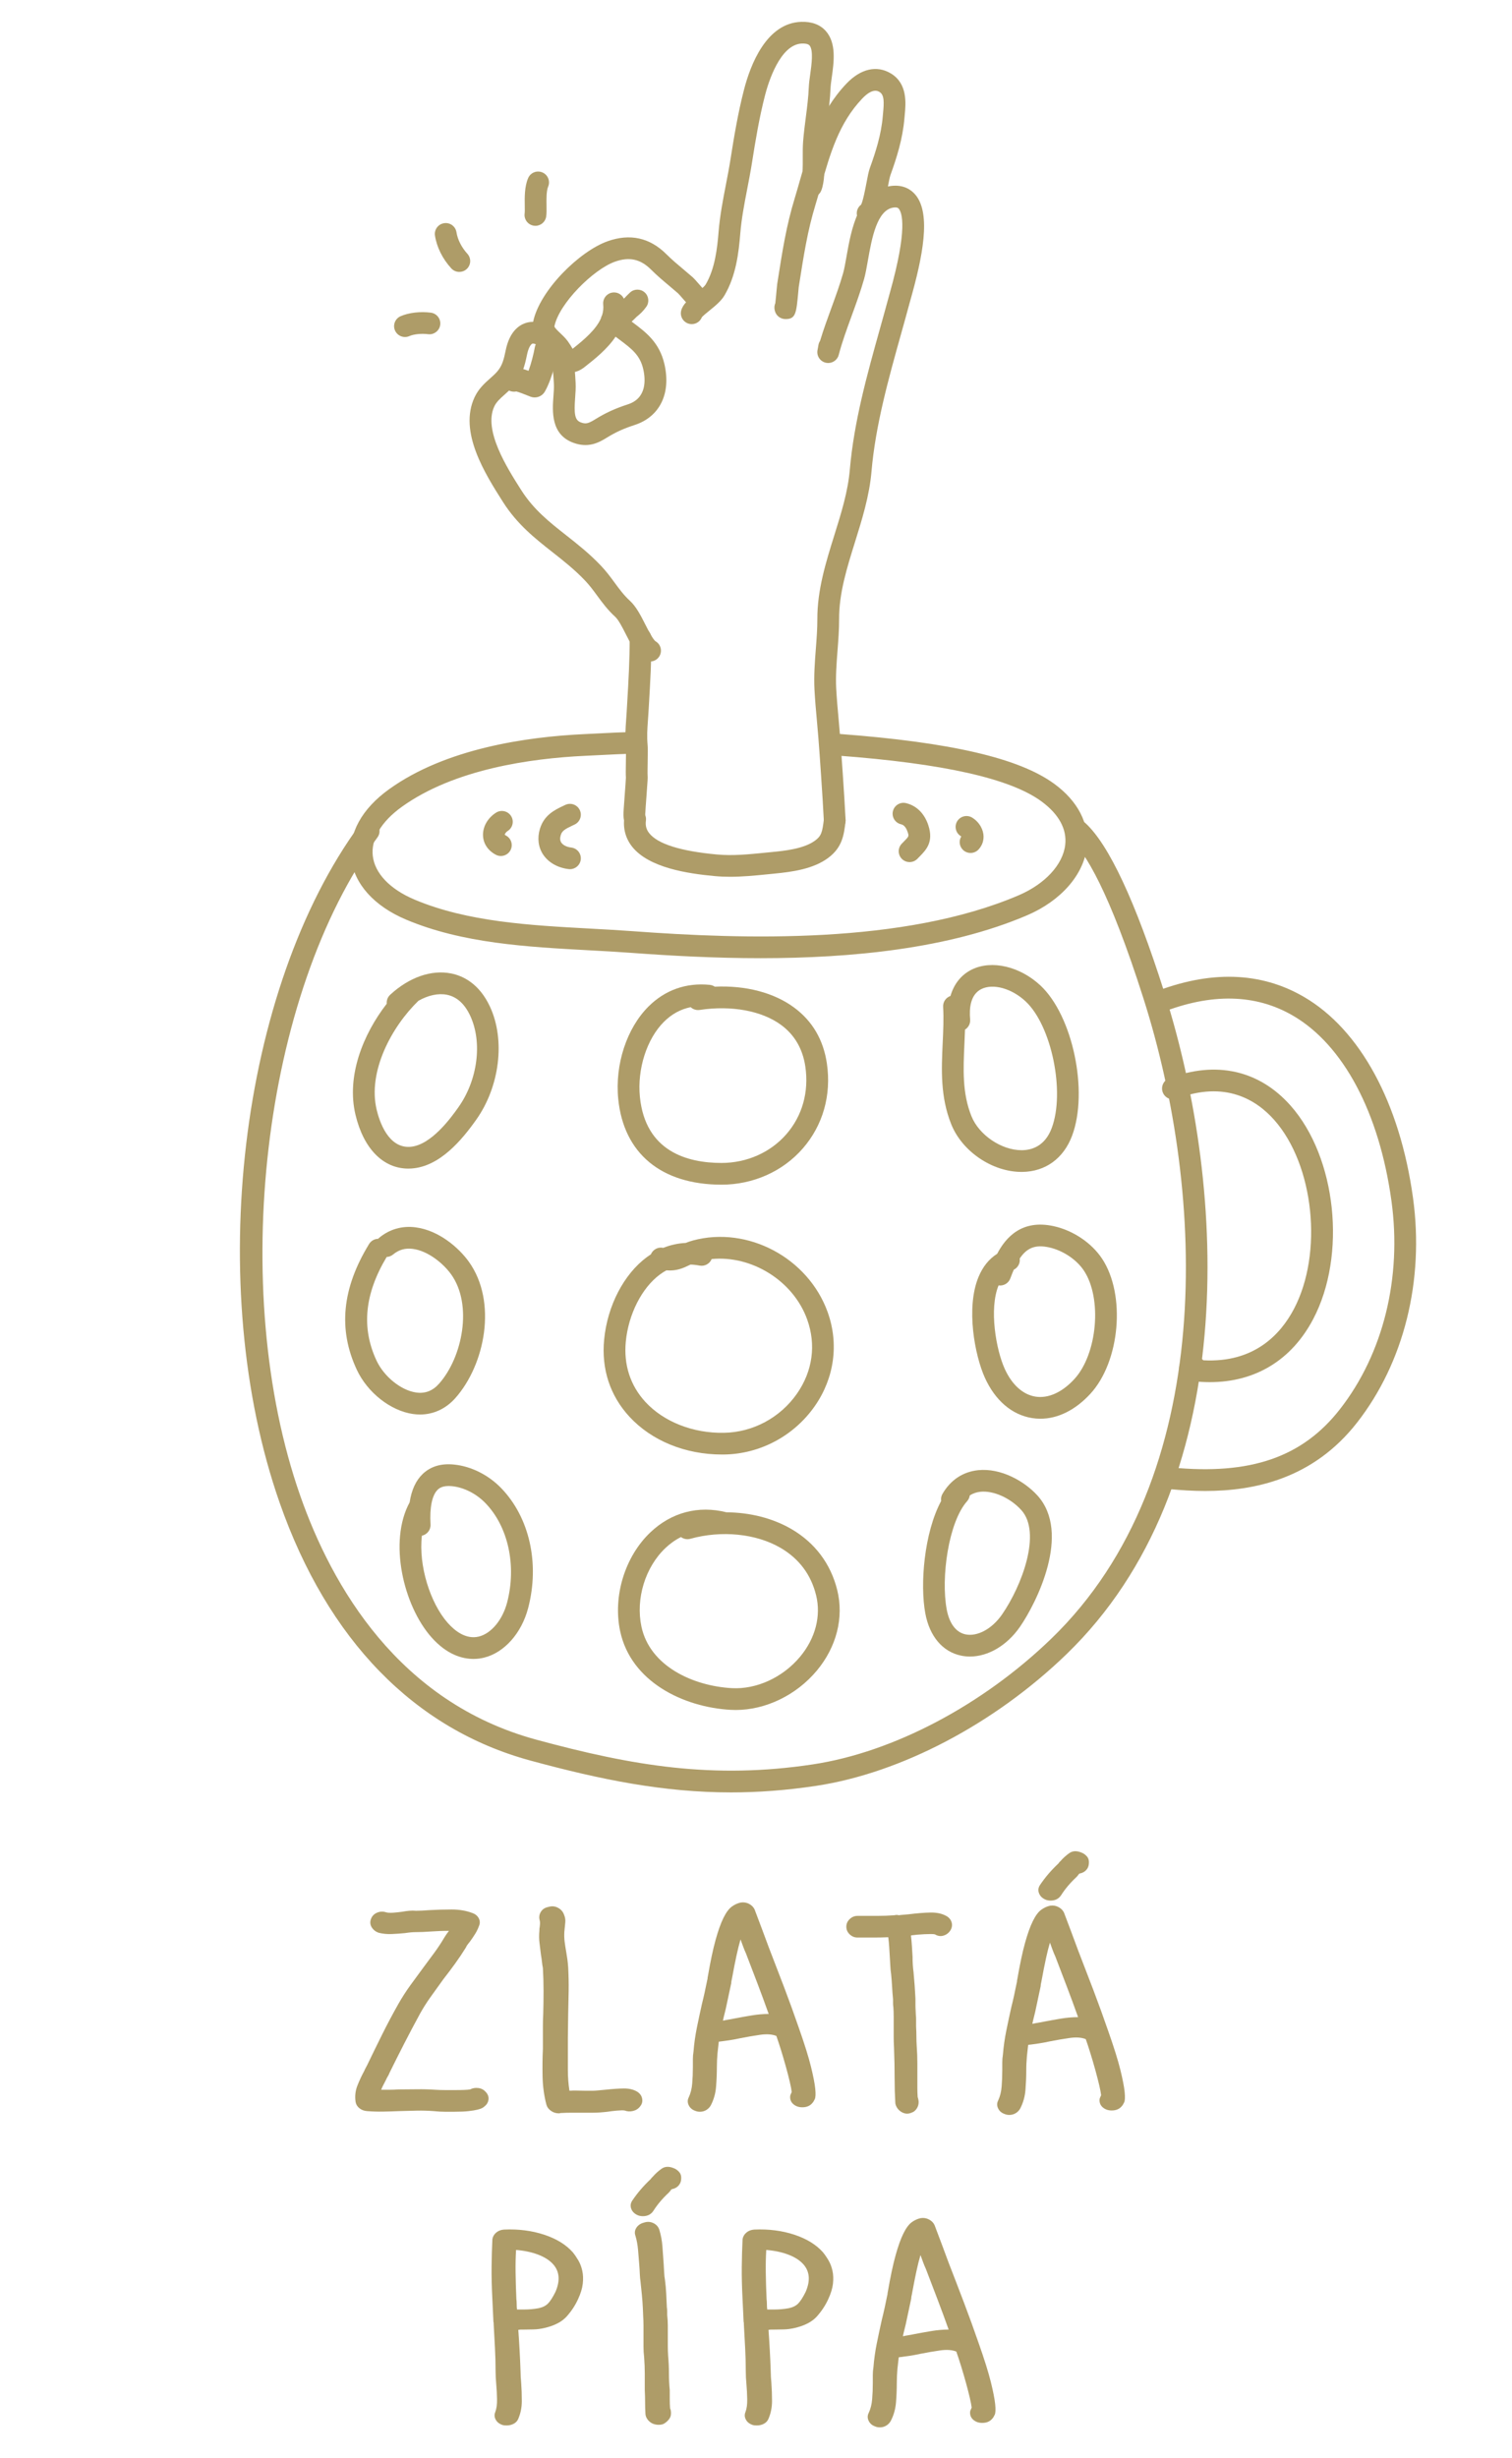 <svg xmlns="http://www.w3.org/2000/svg" xmlns:xlink="http://www.w3.org/1999/xlink" xmlns:serif="http://www.serif.com/" width="100%" height="100%" viewBox="0 0 416 676" version="1.1" xml:space="preserve" style="fill-rule:evenodd;clip-rule:evenodd;stroke-linejoin:round;stroke-miterlimit:1.414;"><g id="Group-58"><g id="Group-3"><path id="Fill-1" d="M201.131,493.009c-18.484,0 -35.635,-3.441 -55.185,-8.752c-31.935,-8.679 -55.795,-33.196 -68.999,-70.903c-20.815,-59.44 -11.12,-141.384 22.071,-186.554c0.977,-1.329 2.848,-1.617 4.184,-0.641c1.332,0.974 1.621,2.843 0.643,4.174c-31.611,43.018 -41.142,124.238 -21.245,181.052c8.732,24.94 27.085,56.827 64.92,67.109c26.715,7.26 48.767,10.927 76.086,6.811c22.163,-3.341 46.709,-16.277 65.663,-34.606c45.918,-44.408 42.36,-122.554 25.362,-175.98c-9.484,-29.832 -16.154,-40.365 -20.078,-43.949c-1.219,-1.113 -1.303,-3.004 -0.186,-4.221c1.115,-1.216 3.009,-1.298 4.228,-0.186c6.492,5.927 13.808,21.589 21.743,46.549c17.516,55.051 20.979,135.766 -26.902,182.078c-19.816,19.161 -45.587,32.703 -68.936,36.222c-8.174,1.233 -15.882,1.797 -23.369,1.797" fill="#ae9c68"/></g><path id="Fill-4" d="M209.296,263.551c-12.798,0 -25.006,-0.681 -35.591,-1.463c-3.811,-0.28 -7.711,-0.493 -11.655,-0.708c-17.1,-0.932 -34.782,-1.898 -50.293,-8.424c-8.83,-3.717 -14.35,-9.867 -15.143,-16.88c-0.779,-6.857 2.93,-13.606 10.441,-19.001c15.528,-11.174 37.744,-14.406 53.649,-15.15c1.536,-0.07 2.967,-0.144 4.363,-0.214c3.011,-0.153 5.85,-0.298 9.148,-0.392c1.671,-0.048 3.034,1.252 3.082,2.901c0.048,1.648 -1.257,3.022 -2.911,3.07c-3.25,0.092 -6.047,0.234 -9.014,0.386c-1.405,0.071 -2.847,0.145 -4.391,0.215c-15.089,0.706 -36.089,3.713 -50.428,14.029c-5.676,4.081 -8.514,8.869 -7.99,13.486c0.542,4.804 4.743,9.195 11.52,12.046c14.552,6.124 31.706,7.059 48.293,7.963c3.983,0.219 7.922,0.434 11.771,0.717c30.396,2.246 74.457,3.666 106.1,-9.869c7.289,-3.12 12.206,-8.446 12.829,-13.9c0.496,-4.323 -1.779,-8.46 -6.57,-11.961c-8.606,-6.286 -26.946,-10.399 -56.078,-12.576c-1.647,-0.123 -2.884,-1.557 -2.761,-3.202c0.125,-1.645 1.564,-2.88 3.209,-2.754c30.699,2.295 49.501,6.652 59.166,13.712c6.534,4.773 9.726,10.973 8.983,17.458c-0.867,7.581 -7.16,14.75 -16.421,18.711c-21.641,9.258 -48.579,11.8 -73.308,11.8" fill="#ae9c68"/><g id="Group-8"><path id="Fill-6" d="M331.602,410.1c-3.428,0 -6.691,-0.215 -9.692,-0.502l-0.778,0c-1.654,0 -2.993,-1.336 -2.993,-2.986c0,-1.651 1.339,-2.987 2.993,-2.987l0.922,0c0.098,0 0.193,0.005 0.289,0.014c21.738,2.116 36.019,-2.837 46.311,-16.025c11.926,-15.27 17.092,-36.162 14.177,-57.319c-3.355,-24.298 -13.229,-42.865 -27.098,-50.939c-10.272,-5.982 -22.478,-6.25 -36.277,-0.794c-1.54,0.608 -3.276,-0.145 -3.885,-1.677c-0.61,-1.533 0.142,-3.268 1.68,-3.876c15.597,-6.166 29.56,-5.765 41.499,1.188c15.467,9.006 26.407,29.155 30.013,55.284c3.132,22.744 -2.474,45.269 -15.386,61.804c-12.065,15.453 -28.186,18.813 -41.775,18.815" fill="#ae9c68"/></g><path id="Fill-9" d="M332.845,380.168c-1.661,0 -3.364,-0.106 -5.111,-0.319c-0.6,-0.075 -1.163,-0.328 -1.618,-0.727c-0.665,-0.589 -2.438,-2.15 -1.353,-4.302c0.238,-0.473 1.163,-1.939 3.368,-1.609c0.843,-0.195 1.763,-0.028 2.504,0.539c0.159,0.123 0.301,0.256 0.428,0.401c13.987,0.759 21.253,-7.12 24.924,-14.084c8.096,-15.348 5.562,-39.663 -5.416,-52.034c-4.844,-5.461 -13.422,-10.91 -26.795,-5.847c-1.548,0.588 -3.274,-0.191 -3.861,-1.732c-0.586,-1.541 0.192,-3.266 1.736,-3.851c12.922,-4.895 24.784,-2.243 33.404,7.471c12.657,14.263 15.512,41.178 6.231,58.774c-5.954,11.291 -15.939,17.32 -28.441,17.32" fill="#ae9c68"/><path id="Fill-11" d="M183.344,349.417c-0.617,0.334 -1.223,0.721 -1.814,1.162c-4.952,3.677 -8.623,10.915 -9.352,18.438c-0.619,6.372 1.252,12.116 5.414,16.616c5.015,5.427 13.068,8.627 21.583,8.463c7.983,-0.121 15.506,-4.16 20.125,-10.806c4.288,-6.178 5.277,-13.401 2.786,-20.345c-3.837,-10.706 -15.326,-17.723 -26.284,-16.634c-0.532,1.29 -1.917,2.07 -3.347,1.791c-0.835,-0.162 -1.661,-0.256 -2.469,-0.278c-0.118,0.057 -0.234,0.113 -0.354,0.169c-1.643,0.785 -3.47,1.662 -6.288,1.424m15.305,50.657c-10.089,0 -19.34,-3.769 -25.465,-10.393c-5.344,-5.785 -7.752,-13.13 -6.964,-21.24c0.897,-9.263 5.392,-17.943 11.733,-22.653c0.373,-0.276 0.751,-0.537 1.132,-0.786c0.548,-1.318 1.978,-2.088 3.401,-1.774c1.977,-0.798 4.052,-1.252 6.183,-1.356c0.594,-0.243 1.256,-0.48 2.002,-0.679c15.071,-4.06 31.694,4.797 37.053,19.738c3.115,8.681 1.837,18.071 -3.505,25.76c-5.715,8.228 -15.042,13.228 -24.953,13.378c-0.205,0.004 -0.412,0.005 -0.617,0.005" fill="#ae9c68"/><path id="Fill-13" d="M190.03,277.026c-2.756,0.548 -5.223,1.895 -7.366,4.031c-4.714,4.699 -7.372,12.996 -6.608,20.648c1.505,15.011 13.038,18.167 22.446,18.17l0.007,0c6.979,0 13.494,-2.893 17.871,-7.939c4.359,-5.021 6.206,-11.599 5.2,-18.523c-0.708,-4.874 -2.937,-8.731 -6.628,-11.463c-5.298,-3.927 -13.693,-5.483 -22.446,-4.164c-0.934,0.14 -1.832,-0.166 -2.476,-0.76m8.479,48.822l-0.007,0c-16.551,-0.007 -26.907,-8.589 -28.404,-23.551c-0.947,-9.483 2.322,-19.478 8.334,-25.465c4.552,-4.536 10.371,-6.593 16.842,-5.941c0.511,0.052 0.98,0.229 1.377,0.497c8.53,-0.386 16.303,1.642 21.869,5.765c5.019,3.715 8.04,8.898 8.987,15.403c1.257,8.668 -1.089,16.94 -6.601,23.292c-5.516,6.355 -13.681,10 -22.397,10" fill="#ae9c68"/><path id="Fill-15" d="M187.363,422.773c-1.731,0.854 -3.162,1.955 -4.298,3.034c-5.558,5.28 -8.209,13.96 -6.587,21.595c2.305,10.854 14.146,16.325 24.857,16.932c6.806,0.378 14.032,-2.926 18.806,-8.657c4.196,-5.036 5.8,-11.187 4.399,-16.878c-1.399,-5.688 -4.694,-10.081 -9.788,-13.054c-6.724,-3.923 -16.227,-4.877 -24.806,-2.498c-0.92,0.258 -1.866,0.053 -2.583,-0.474m15.038,47.565c-0.469,0 -0.939,-0.014 -1.406,-0.039c-12.985,-0.737 -27.418,-7.721 -30.378,-21.662c-2.032,-9.586 1.311,-20.497 8.319,-27.155c5.793,-5.505 13.222,-7.457 20.935,-5.52c6.486,0.047 12.75,1.621 17.904,4.628c6.455,3.766 10.805,9.57 12.579,16.786c1.858,7.548 -0.188,15.611 -5.609,22.12c-5.643,6.77 -14.094,10.842 -22.344,10.842" fill="#ae9c68"/><path id="Fill-17" d="M265.505,283.199c-0.041,1.327 -0.103,2.645 -0.163,3.947c-0.32,6.953 -0.621,13.518 1.938,19.878c2.085,5.178 8.245,9.344 13.785,9.344c0.045,0 0.089,0 0.134,0c2.699,-0.035 6.303,-1.117 8.162,-6.083c3.721,-9.928 -0.035,-28.163 -7.175,-34.844c-3.799,-3.559 -8.909,-4.994 -12.147,-3.414c-3.079,1.5 -3.4,5.373 -3.123,8.354c0.108,1.169 -0.474,2.241 -1.411,2.818m15.557,39.142c-8.036,0 -16.32,-5.595 -19.337,-13.09c-3.044,-7.565 -2.696,-15.096 -2.363,-22.38c0.159,-3.435 0.308,-6.681 0.122,-9.929c-0.077,-1.368 0.781,-2.575 2.022,-2.996c0.964,-3.327 2.981,-5.859 5.904,-7.286c5.479,-2.671 13.24,-0.851 18.873,4.425c8.858,8.289 13.244,29.126 8.687,41.289c-2.34,6.255 -7.333,9.886 -13.698,9.965c-0.07,0.002 -0.14,0.002 -0.21,0.002" fill="#ae9c68"/><path id="Fill-19" d="M274.737,353.558c-2.656,6.47 -0.691,17.656 1.683,22.921c1.98,4.381 4.985,7.104 8.462,7.668c3.505,0.553 7.304,-1.137 10.686,-4.799c6.367,-6.891 7.721,-22.247 2.638,-29.877c-2.027,-3.043 -5.787,-5.545 -9.584,-6.376c-3.618,-0.788 -6.016,-0.002 -8.064,3.067c0.173,1.251 -0.472,2.503 -1.632,3.077c-0.318,0.727 -0.632,1.519 -0.947,2.384c-0.496,1.355 -1.875,2.133 -3.242,1.935m11.512,36.671c-0.775,0 -1.551,-0.063 -2.324,-0.188c-5.527,-0.894 -10.13,-4.84 -12.963,-11.111c-2.769,-6.142 -5.244,-19.177 -1.757,-27.65c1.169,-2.845 2.896,-4.995 5.149,-6.42c2.402,-4.579 6.825,-9.515 15.554,-7.598c5.311,1.162 10.402,4.575 13.284,8.905c6.594,9.893 4.998,28.332 -3.221,37.229c-4.121,4.462 -8.919,6.831 -13.722,6.833" fill="#ae9c68"/><path id="Fill-21" d="M266.811,411.331c-0.075,0.569 -0.32,1.122 -0.73,1.584c-5.108,5.738 -7.246,20.977 -5.611,29.77c0.72,3.863 2.551,6.297 5.156,6.852c3.286,0.689 7.334,-1.506 10.08,-5.482c5.47,-7.91 10.932,-22.503 5.279,-28.711c-3.037,-3.337 -7.657,-5.398 -11.251,-5.025c-1.101,0.118 -2.073,0.453 -2.923,1.012m0.058,44.306c-0.838,0 -1.673,-0.085 -2.492,-0.259c-5.051,-1.075 -8.621,-5.304 -9.793,-11.603c-1.483,-7.973 -0.35,-22.146 4.357,-30.928c-0.101,-0.652 0.012,-1.343 0.371,-1.959c2.219,-3.813 5.606,-6.064 9.791,-6.507c6.285,-0.651 12.727,3.007 16.313,6.945c9.417,10.347 -0.258,29.58 -4.78,36.12c-3.57,5.164 -8.763,8.191 -13.767,8.191" fill="#ae9c68"/><path id="Fill-23" d="M115.125,275.269c-7.344,7.111 -14.016,19.44 -11.488,29.991c0.763,3.193 3.173,10.578 9.199,10.18c5.85,-0.392 11.455,-8.299 13.298,-10.898c5.299,-7.48 6.638,-17.806 3.256,-25.112c-1.536,-3.318 -3.705,-5.275 -6.448,-5.818c-2.371,-0.469 -5.127,0.138 -7.817,1.657m-2.782,46.161c-6.905,0 -12.298,-5.454 -14.531,-14.782c-2.536,-10.586 2.012,-22.08 8.594,-30.572c-0.08,-0.892 0.24,-1.809 0.949,-2.464c5.204,-4.802 11.31,-6.939 16.752,-5.859c3.251,0.644 7.75,2.756 10.72,9.175c4.235,9.149 2.67,21.922 -3.805,31.063c-3.905,5.507 -9.994,12.886 -17.786,13.408c-0.299,0.021 -0.598,0.031 -0.893,0.031" fill="#ae9c68"/><path id="Fill-25" d="M106.384,345.735c-6.088,10.173 -6.998,19.505 -2.783,28.512c2.06,4.399 6.726,8.167 10.855,8.763c2.504,0.367 4.579,-0.433 6.35,-2.427c6.482,-7.316 9.284,-21.721 3.33,-30.047c-2.148,-3.007 -6.37,-6.487 -10.563,-7.026c-2.078,-0.273 -3.85,0.235 -5.413,1.536c-0.522,0.433 -1.146,0.66 -1.776,0.689m9.17,43.33c-0.643,0 -1.295,-0.05 -1.955,-0.143c-6.148,-0.888 -12.49,-5.883 -15.422,-12.149c-5.191,-11.097 -4.088,-22.416 3.373,-34.608c0.551,-0.898 1.5,-1.405 2.482,-1.43c0.091,-0.096 0.188,-0.19 0.293,-0.277c2.834,-2.356 6.301,-3.351 10.013,-2.872c6.418,0.825 11.916,5.623 14.673,9.48c7.875,11.016 4.434,28.271 -3.722,37.473c-2.621,2.958 -6.025,4.526 -9.735,4.526" fill="#ae9c68"/><path id="Fill-27" d="M116.078,422.396c-0.967,8.248 2.309,18.564 7.1,23.979c1.938,2.189 4.991,4.618 8.524,3.78c3.436,-0.823 6.582,-4.601 7.829,-9.405c2.63,-10.127 0.292,-20.839 -5.953,-27.291c-2.547,-2.63 -5.912,-4.337 -9.23,-4.682c-2.617,-0.262 -3.59,0.651 -3.909,0.956c-1.553,1.48 -2.259,4.877 -1.987,9.569c0.085,1.495 -0.948,2.797 -2.374,3.094m14.192,33.896c-3.094,0 -7.328,-1.159 -11.58,-5.965c-7.713,-8.715 -11.854,-26.335 -5.989,-37.097c0.518,-3.408 1.724,-6.026 3.604,-7.818c2.184,-2.08 5.099,-2.954 8.664,-2.575c4.695,0.488 9.403,2.846 12.916,6.469c7.778,8.04 10.629,20.662 7.441,32.941c-1.813,6.992 -6.615,12.374 -12.23,13.715c-0.763,0.183 -1.723,0.33 -2.826,0.33" fill="#ae9c68"/><path id="Fill-29" d="M156.813,239.071c-0.117,0 -0.235,-0.007 -0.353,-0.02c-3.031,-0.355 -5.598,-1.828 -7.049,-4.036c-1.324,-2.024 -1.628,-4.531 -0.855,-7.06c1.167,-3.815 4.104,-5.204 6.462,-6.32l0.495,-0.235c1.493,-0.715 3.277,-0.087 3.994,1.397c0.717,1.487 0.089,3.272 -1.401,3.987l-0.522,0.247c-2.153,1.019 -2.94,1.482 -3.301,2.666c-0.258,0.841 -0.212,1.512 0.14,2.048c0.467,0.713 1.492,1.227 2.735,1.374c1.642,0.192 2.818,1.675 2.624,3.314c-0.179,1.52 -1.472,2.638 -2.969,2.638" fill="#ae9c68"/><path id="Fill-31" d="M137.801,235.445c-0.476,0 -0.96,-0.114 -1.408,-0.353c-2.143,-1.142 -3.419,-3.056 -3.503,-5.254c-0.094,-2.431 1.278,-4.849 3.582,-6.311c1.392,-0.888 3.243,-0.478 4.132,0.914c0.888,1.391 0.478,3.238 -0.916,4.123c-0.596,0.378 -0.825,0.902 -0.816,1.047c0.008,-0.019 0.102,0.085 0.342,0.213c1.459,0.776 2.008,2.587 1.23,4.041c-0.539,1.007 -1.574,1.58 -2.643,1.58" fill="#ae9c68"/><path id="Fill-33" d="M250.259,237.121c-0.746,0 -1.49,-0.275 -2.072,-0.829c-1.192,-1.14 -1.235,-3.031 -0.09,-4.222l0.602,-0.618c1.407,-1.432 1.407,-1.432 1.023,-2.609c-0.609,-1.837 -1.528,-2.053 -1.829,-2.125c-1.61,-0.377 -2.605,-1.987 -2.227,-3.591c0.38,-1.606 1.993,-2.609 3.601,-2.222c2.889,0.68 5.071,2.837 6.142,6.074c1.519,4.632 -0.583,6.77 -2.437,8.656l-0.551,0.565c-0.589,0.612 -1.374,0.921 -2.162,0.921" fill="#ae9c68"/><path id="Fill-35" d="M267.033,234.611c-0.725,0 -1.45,-0.259 -2.025,-0.786c-1.069,-0.98 -1.262,-2.555 -0.537,-3.746c-0.034,-0.034 -0.07,-0.063 -0.104,-0.084c-1.417,-0.852 -1.87,-2.688 -1.015,-4.099c0.856,-1.411 2.696,-1.864 4.109,-1.016c1.651,0.994 2.834,2.729 3.094,4.528c0.224,1.565 -0.243,3.07 -1.317,4.237c-0.592,0.642 -1.396,0.966 -2.205,0.966" fill="#ae9c68"/><path id="Fill-37" d="M229.656,228.638c-1.59,0 -2.913,-1.245 -2.989,-2.845c-0.296,-6.242 -1.271,-20.004 -1.515,-22.979c-0.12,-1.488 -0.253,-2.974 -0.387,-4.46c-0.26,-2.85 -0.525,-5.798 -0.679,-8.718c-0.193,-3.732 0.094,-7.488 0.373,-11.121c0.219,-2.855 0.426,-5.555 0.419,-8.245c-0.022,-8.021 2.357,-15.639 4.658,-23.008c1.931,-6.179 3.753,-12.018 4.276,-18.067c1.136,-13.218 4.783,-26.253 8.308,-38.859c0.796,-2.845 1.591,-5.688 2.356,-8.526l0.33,-1.189c4.976,-17.722 3.378,-22.142 2.461,-23.22c-0.128,-0.154 -0.376,-0.432 -1.334,-0.328c-4.672,0.519 -6.102,8.635 -7.145,14.561c-0.352,2.002 -0.658,3.73 -1.064,5.157c-0.98,3.435 -2.217,6.823 -3.412,10.099c-1.352,3.699 -2.628,7.194 -3.553,10.721c-0.416,1.582 -2.031,2.531 -3.62,2.142c-1.589,-0.396 -2.565,-1.993 -2.189,-3.586c0.05,-0.21 0.079,-0.401 0.108,-0.594c0.041,-0.252 0.083,-0.51 0.142,-0.788c0.078,-0.381 0.227,-0.729 0.429,-1.036c0.903,-3.007 1.996,-5.995 3.058,-8.903c1.158,-3.178 2.358,-6.461 3.278,-9.688c0.323,-1.132 0.616,-2.796 0.927,-4.558c1.293,-7.347 3.252,-18.45 12.379,-19.464c3.421,-0.381 5.451,1.096 6.56,2.398c4.505,5.292 1.89,17.477 -1.261,28.698l-0.315,1.129c-0.768,2.857 -1.568,5.717 -2.369,8.581c-3.451,12.342 -7.021,25.102 -8.111,37.765c-0.578,6.696 -2.583,13.12 -4.524,19.332c-2.265,7.256 -4.407,14.111 -4.386,21.216c0.007,2.925 -0.217,5.87 -0.438,8.715c-0.275,3.605 -0.535,7.007 -0.364,10.356c0.148,2.805 0.412,5.696 0.663,8.492c0.135,1.507 0.272,3.012 0.392,4.515c0.246,2.995 1.23,16.875 1.529,23.177c0.079,1.649 -1.197,3.046 -2.848,3.125c-0.048,0.003 -0.097,0.003 -0.143,0.003" fill="#ae9c68"/><path id="Fill-39" d="M216.132,87.764l-0.053,0c-1.381,-0.008 -2.854,-1.022 -3.004,-2.94c-0.039,-0.502 0.05,-0.981 0.236,-1.413c0.118,-1.005 0.286,-2.84 0.368,-3.732c0.075,-0.828 0.137,-1.454 0.157,-1.591c1.451,-9.253 2.496,-15.931 4.778,-23.428c0.521,-1.717 1.009,-3.433 1.496,-5.143c2.616,-9.173 5.32,-18.658 12.73,-26.471c3.927,-4.152 8.407,-5.188 12.285,-2.831c4.618,2.804 4.102,8.222 3.791,11.461l-0.077,0.833c-0.471,5.697 -2.14,10.92 -3.873,15.714c-0.181,0.497 -0.467,1.999 -0.698,3.205c-1.048,5.528 -1.825,8.968 -4.434,10.019c-1.536,0.616 -3.277,-0.123 -3.894,-1.652c-0.522,-1.286 -0.081,-2.723 0.986,-3.513c0.531,-1.07 1.152,-4.344 1.463,-5.965c0.337,-1.782 0.604,-3.188 0.948,-4.13c1.59,-4.398 3.121,-9.168 3.537,-14.178l0.084,-0.901c0.275,-2.888 0.368,-4.994 -0.944,-5.79c-0.484,-0.296 -1.964,-1.193 -4.821,1.831c-6.407,6.753 -8.793,15.13 -11.323,24.001c-0.498,1.742 -0.996,3.495 -1.528,5.246c-2.16,7.096 -3.18,13.6 -4.589,22.602c-0.012,0.111 -0.055,0.597 -0.111,1.223c-0.544,5.926 -0.691,7.543 -3.51,7.543" fill="#ae9c68"/><g id="Group-43"><path id="Fill-41" d="M190.324,89.152c-0.242,0 -0.485,-0.029 -0.729,-0.089c-1.603,-0.399 -2.58,-2.02 -2.179,-3.621c0.441,-1.763 1.989,-3.021 3.953,-4.613c0.97,-0.787 2.435,-1.978 2.803,-2.609c2.532,-4.333 3.158,-9.783 3.544,-14.549c0.355,-4.371 1.193,-8.692 2,-12.871c0.446,-2.3 0.907,-4.678 1.268,-6.993c0.966,-6.146 2.049,-12.685 3.718,-19.145c1.765,-6.836 6.158,-18.356 15.763,-18.656c2.882,-0.085 5.138,0.749 6.71,2.495c2.997,3.331 2.26,8.574 1.67,12.786c-0.156,1.105 -0.301,2.152 -0.332,2.889c-0.123,3.051 -0.505,6.022 -0.876,8.896c-0.265,2.069 -0.541,4.207 -0.708,6.316c-0.086,1.123 -0.081,2.533 -0.077,4.026c0.014,3.231 0.027,6.57 -0.874,8.942c-0.585,1.543 -2.309,2.32 -3.859,1.734c-1.547,-0.583 -2.325,-2.309 -1.738,-3.851c0.508,-1.337 0.494,-4.368 0.484,-6.803c-0.003,-1.618 -0.009,-3.147 0.097,-4.515c0.178,-2.258 0.464,-4.47 0.739,-6.61c0.37,-2.872 0.719,-5.584 0.828,-8.374c0.045,-1.034 0.209,-2.222 0.387,-3.478c0.352,-2.507 0.941,-6.704 -0.197,-7.968c-0.421,-0.466 -1.355,-0.536 -2.066,-0.515c-6.076,0.191 -9.309,10.899 -10.154,14.176c-1.603,6.202 -2.656,12.579 -3.599,18.579c-0.379,2.42 -0.852,4.851 -1.305,7.2c-0.778,4.021 -1.582,8.178 -1.911,12.223c-0.441,5.422 -1.176,11.659 -4.337,17.067c-0.914,1.572 -2.585,2.929 -4.201,4.241c-0.683,0.555 -1.692,1.374 -2.033,1.778c-0.448,1.161 -1.57,1.912 -2.789,1.912" fill="#ae9c68"/></g><path id="Fill-44" d="M158.178,102.308c0.08,0.926 0.13,1.857 0.178,2.78l0.018,0.35c0.064,1.235 -0.034,2.57 -0.128,3.862c-0.332,4.536 -0.145,6.258 1.565,6.884c1.328,0.488 2.025,0.338 3.921,-0.835c2.932,-1.812 5.468,-2.974 9.047,-4.141c5.191,-1.697 4.856,-6.803 4.192,-9.695c-0.884,-3.857 -3.216,-5.607 -6.44,-8.026c-0.383,-0.289 -0.771,-0.579 -1.163,-0.878c-2.326,3.465 -5.761,6.168 -8.428,8.269c-0.417,0.327 -1.43,1.123 -2.762,1.43m20.673,79.647c-0.529,0 -1.064,-0.138 -1.55,-0.43c-2.194,-1.322 -3.594,-4.089 -5.078,-7.016c-0.948,-1.872 -2.024,-3.991 -2.961,-4.853c-2.084,-1.903 -3.55,-3.898 -4.966,-5.828c-1.079,-1.468 -2.097,-2.853 -3.366,-4.181c-2.877,-3.014 -5.954,-5.434 -8.929,-7.775c-4.762,-3.746 -9.687,-7.622 -13.616,-13.801c-4.921,-7.746 -12.269,-19.314 -7.81,-28.819c1.098,-2.343 2.781,-3.843 4.266,-5.166c0.705,-0.626 1.37,-1.218 1.936,-1.865c1.408,-1.62 1.832,-3.308 2.362,-5.89c1.013,-4.921 3.433,-6.751 5.284,-7.418c0.621,-0.222 1.37,-0.394 2.251,-0.384c1.79,-8.646 12.728,-19.4 20.467,-22.162c6.182,-2.208 11.645,-1.006 16.224,3.574c1.473,1.471 3.053,2.795 4.726,4.2c0.799,0.671 1.596,1.339 2.383,2.026c0.527,0.465 1.132,1.163 1.834,1.971c0.48,0.554 1.327,1.532 1.767,1.933c1.142,0.469 1.917,1.621 1.847,2.922c-0.085,1.647 -1.515,2.901 -3.147,2.822c-1.813,-0.097 -3.079,-1.558 -4.995,-3.771c-0.44,-0.505 -1.04,-1.198 -1.256,-1.387c-0.749,-0.654 -1.518,-1.299 -2.288,-1.946c-1.695,-1.423 -3.447,-2.894 -5.106,-4.55c-2.927,-2.921 -6.001,-3.589 -9.973,-2.169c-5.875,2.096 -15.346,11.448 -16.628,17.784c0.057,0.386 1.03,1.304 1.552,1.799c0.703,0.664 1.498,1.415 2.159,2.316c0.451,0.618 0.834,1.258 1.185,1.853c0.038,0.063 0.075,0.13 0.116,0.2c3.384,-2.678 6.463,-5.364 7.781,-8.355c0.054,-0.263 0.142,-0.521 0.267,-0.767c0.028,-0.054 0.055,-0.111 0.081,-0.163c0.291,-0.937 0.4,-1.907 0.289,-2.915c-0.161,-1.475 0.787,-2.842 2.225,-3.215c1.401,-0.362 2.857,0.327 3.464,1.628c0.019,-0.021 0.038,-0.04 0.056,-0.058c0.599,-0.627 1.158,-1.207 1.656,-1.658c1.126,-1.02 2.841,-1.034 3.987,-0.035c1.145,0.996 1.359,2.693 0.495,3.94c-0.806,1.164 -1.748,2.053 -2.701,2.802c-0.433,0.439 -0.884,0.881 -1.357,1.306c0.115,0.087 0.231,0.172 0.346,0.259c3.596,2.695 7.311,5.482 8.681,11.468c1.844,8.054 -1.285,14.453 -8.17,16.704c-3.13,1.021 -5.23,1.98 -7.755,3.54c-2.313,1.435 -5.123,2.841 -9.141,1.365c-6.247,-2.29 -5.78,-8.69 -5.47,-12.926c0.085,-1.158 0.166,-2.254 0.121,-3.112l-0.019,-0.352c-0.253,-4.826 -0.515,-7.447 -3.31,-9.673c-1.46,-1.165 -2.348,-1.293 -2.608,-1.196c-0.313,0.113 -1.02,0.884 -1.456,3c-0.658,3.217 -1.351,5.896 -3.712,8.613c-0.819,0.934 -1.654,1.678 -2.463,2.398c-1.207,1.077 -2.251,2.005 -2.829,3.241c-3.07,6.543 3.474,16.844 7.384,22.997c3.44,5.412 7.756,8.806 12.326,12.402c3.139,2.471 6.386,5.024 9.554,8.344c1.536,1.605 2.718,3.215 3.86,4.771c1.304,1.775 2.535,3.449 4.188,4.959c1.741,1.599 3.022,4.12 4.257,6.559c0.792,1.558 2.114,4.162 2.836,4.599c1.413,0.855 1.866,2.691 1.009,4.103c-0.561,0.926 -1.549,1.438 -2.562,1.438" fill="#ae9c68"/><path id="Fill-46" d="M174.512,227.738c-0.192,0 -0.385,-0.018 -0.576,-0.058c-2.628,-0.529 -2.47,-2.966 -2.334,-5.116c0.076,-1.188 0.192,-2.744 0.303,-4.236c0.123,-1.647 0.291,-3.879 0.305,-4.437c-0.065,-0.792 -0.045,-2.275 -0.007,-4.562c0.022,-1.308 0.054,-3.29 0.015,-3.733c-0.267,-3.144 -0.121,-5.158 0.062,-7.707c0.048,-0.68 0.101,-1.405 0.149,-2.212l0.116,-1.997c0.378,-6.456 0.703,-12.031 0.703,-18.042c0,-1.65 1.341,-2.986 2.997,-2.986c1.656,0 2.997,1.336 2.997,2.986c0,6.185 -0.331,11.841 -0.714,18.39l-0.118,1.999c-0.049,0.838 -0.102,1.587 -0.154,2.287c-0.169,2.38 -0.294,4.1 -0.068,6.766c0.065,0.707 0.044,2.113 0.007,4.348c-0.023,1.402 -0.058,3.519 -0.012,3.994c0.049,0.493 0.012,1.142 -0.303,5.35c-0.133,1.814 -0.332,4.444 -0.371,5.444c0.08,0.469 0.048,0.966 -0.113,1.449c-0.423,1.24 -1.608,2.073 -2.884,2.073" fill="#ae9c68"/><path id="Fill-48" d="M111.424,92.697c-1.155,0 -2.253,-0.671 -2.746,-1.792c-0.662,-1.512 0.031,-3.274 1.547,-3.932c2.252,-0.982 5.443,-1.352 8.321,-0.971c1.639,0.218 2.79,1.72 2.571,3.355c-0.217,1.635 -1.739,2.778 -3.361,2.566c-1.777,-0.235 -3.886,-0.02 -5.137,0.524c-0.39,0.169 -0.797,0.25 -1.195,0.25" fill="#ae9c68"/><path id="Fill-50" d="M126.373,74.793c-0.814,0 -1.623,-0.327 -2.213,-0.976c-2.4,-2.628 -3.992,-5.829 -4.485,-9.016c-0.252,-1.631 0.869,-3.157 2.502,-3.408c1.641,-0.256 3.163,0.867 3.415,2.497c0.311,2.01 1.402,4.162 2.993,5.907c1.114,1.218 1.026,3.107 -0.197,4.218c-0.574,0.521 -1.296,0.778 -2.015,0.778" fill="#ae9c68"/><path id="Fill-52" d="M147.316,62.113c-0.139,0 -0.277,-0.009 -0.418,-0.029c-1.637,-0.227 -2.779,-1.738 -2.552,-3.371c0.06,-0.427 0.046,-1.309 0.033,-2.162c-0.036,-2.311 -0.081,-5.186 0.92,-7.541c0.645,-1.519 2.398,-2.229 3.924,-1.584c1.522,0.643 2.232,2.396 1.587,3.915c-0.506,1.193 -0.47,3.461 -0.445,5.118c0.018,1.177 0.035,2.196 -0.088,3.08c-0.209,1.493 -1.492,2.574 -2.961,2.574" fill="#ae9c68"/><path id="Fill-54" d="M146.823,109.308c-0.279,-0.025 -0.558,-0.087 -0.83,-0.186c-0.333,-0.124 -0.734,-0.281 -1.168,-0.456c-0.698,-0.276 -2.051,-0.814 -2.756,-0.991c-1.165,0.232 -2.424,-0.193 -3.195,-1.203c-1.083,-1.412 -0.813,-3.434 0.606,-4.514c1.614,-1.23 3.628,-0.806 5.938,0.036c0.753,-2.072 1.381,-4.552 1.728,-6.468c0.318,-1.753 1.983,-2.906 3.751,-2.596c1.754,0.318 2.918,1.993 2.6,3.744c-0.128,0.707 -1.319,7.02 -3.575,11.009c-0.636,1.123 -1.861,1.736 -3.099,1.625" fill="#ae9c68"/><path id="Fill-56" d="M200.859,241.163c-1.386,0 -2.781,-0.055 -4.184,-0.185c-7.545,-0.698 -18.111,-2.293 -22.728,-8.058c-1.816,-2.273 -2.569,-5.038 -2.176,-7.997c0.218,-1.637 1.733,-2.779 3.362,-2.569c1.64,0.217 2.795,1.719 2.577,3.354c-0.181,1.365 0.111,2.474 0.924,3.486c2.359,2.951 8.612,4.914 18.595,5.837c4.367,0.408 8.72,-0.031 13.327,-0.492l1.784,-0.177c3.308,-0.318 8.833,-0.85 11.96,-3.191c1.671,-1.253 1.945,-2.233 2.386,-5.878c0.197,-1.638 1.697,-2.814 3.33,-2.606c1.641,0.198 2.811,1.686 2.612,3.323c-0.437,3.614 -0.851,7.028 -4.733,9.936c-4.125,3.09 -9.895,3.872 -14.977,4.362l-1.763,0.174c-3.358,0.336 -6.798,0.681 -10.296,0.681" fill="#ae9c68"/></g><g id="Group-77"><path id="Fill-59" d="M125.033,580.846l-2.553,0c-0.939,0 -1.996,-0.058 -3.168,-0.177c-1.527,-0.116 -3.068,-0.159 -4.621,-0.131c-1.556,0.032 -3.185,0.074 -4.886,0.131c-1.408,0.061 -2.846,0.103 -4.312,0.132c-1.469,0.031 -2.964,-0.013 -4.489,-0.132c-0.823,-0.057 -1.528,-0.319 -2.113,-0.787c-0.588,-0.468 -0.939,-1.052 -1.057,-1.753c-0.236,-1.574 -0.059,-3.094 0.529,-4.553c0.586,-1.461 1.202,-2.775 1.849,-3.944c0.116,-0.293 0.234,-0.538 0.35,-0.744c0.118,-0.204 0.235,-0.422 0.353,-0.659l0.089,-0.173c1.349,-2.804 2.727,-5.621 4.137,-8.453c1.407,-2.834 2.904,-5.653 4.489,-8.454c0.997,-1.754 2.097,-3.461 3.299,-5.125c1.203,-1.665 2.391,-3.286 3.566,-4.862c1.056,-1.402 2.082,-2.788 3.081,-4.161c0.997,-1.371 1.905,-2.76 2.727,-4.16c0.353,-0.584 0.763,-1.17 1.234,-1.752c-0.823,0 -1.644,0.012 -2.465,0.043c-0.823,0.03 -1.644,0.073 -2.464,0.131c-0.765,0.058 -1.497,0.103 -2.202,0.131c-0.704,0.03 -1.378,0.044 -2.025,0.044c-0.821,0 -1.789,0.087 -2.904,0.262c-1.173,0.119 -2.391,0.206 -3.653,0.262c-1.262,0.06 -2.48,-0.056 -3.651,-0.349c-0.823,-0.292 -1.452,-0.788 -1.894,-1.489c-0.439,-0.701 -0.513,-1.459 -0.22,-2.278c0.294,-0.817 0.85,-1.402 1.672,-1.751c0.821,-0.351 1.673,-0.38 2.554,-0.089c0.469,0.12 1.113,0.147 1.936,0.089c0.821,-0.058 1.642,-0.146 2.464,-0.262c0.645,-0.118 1.276,-0.204 1.892,-0.264c0.617,-0.058 1.247,-0.058 1.893,0c0.469,0 1.027,-0.014 1.673,-0.044c0.645,-0.029 1.29,-0.072 1.936,-0.131c2.054,-0.116 4.122,-0.177 6.207,-0.177c2.081,0 3.973,0.323 5.676,0.965c0.821,0.293 1.409,0.774 1.76,1.445c0.352,0.672 0.381,1.358 0.089,2.058c-0.294,0.82 -0.66,1.578 -1.101,2.277c-0.44,0.702 -0.895,1.374 -1.365,2.016c-0.235,0.294 -0.455,0.571 -0.659,0.834c-0.207,0.262 -0.367,0.537 -0.484,0.83c-0.94,1.52 -1.938,3.01 -2.993,4.468c-1.057,1.461 -2.112,2.863 -3.169,4.206c-1.175,1.636 -2.319,3.228 -3.432,4.775c-1.116,1.547 -2.113,3.108 -2.993,4.686c-1.526,2.803 -2.98,5.549 -4.358,8.235c-1.379,2.687 -2.773,5.46 -4.18,8.321l-0.089,0.264c-0.118,0.232 -0.25,0.467 -0.395,0.7c-0.147,0.233 -0.279,0.497 -0.397,0.789c-0.234,0.467 -0.47,0.92 -0.703,1.355c-0.236,0.44 -0.441,0.892 -0.617,1.36l2.377,0c0.761,0 1.555,-0.029 2.377,-0.09c1.642,0 3.315,-0.012 5.017,-0.042c1.701,-0.029 3.403,0.017 5.105,0.132c0.881,0.057 1.804,0.087 2.772,0.087l2.817,0c0.908,0 1.717,-0.013 2.42,-0.042c0.705,-0.031 1.233,-0.074 1.584,-0.135c0.646,-0.349 1.38,-0.482 2.201,-0.391c0.823,0.086 1.496,0.422 2.025,1.007c0.645,0.642 0.923,1.357 0.836,2.145c-0.087,0.788 -0.484,1.445 -1.188,1.971c-0.118,0.118 -0.308,0.249 -0.572,0.395c-0.265,0.146 -0.691,0.293 -1.276,0.437c-0.588,0.147 -1.395,0.278 -2.421,0.394c-1.028,0.119 -2.333,0.177 -3.917,0.177" fill="#ae9c68"/><path id="Fill-61" d="M153.771,581.283c-0.823,0 -1.557,-0.235 -2.201,-0.7c-0.647,-0.469 -1.056,-1.023 -1.232,-1.666c-0.646,-2.453 -0.999,-5.021 -1.057,-7.709c-0.058,-2.684 -0.031,-5.256 0.089,-7.707l0,-2.892l0,-3.329c0,-1.109 0.028,-2.218 0.087,-3.33c0.059,-2.042 0.089,-4.128 0.089,-6.262c0,-2.131 -0.06,-4.248 -0.176,-6.351c-0.12,-0.583 -0.207,-1.167 -0.265,-1.751c-0.058,-0.584 -0.147,-1.197 -0.263,-1.84c-0.118,-1.052 -0.25,-2.131 -0.397,-3.241c-0.147,-1.11 -0.161,-2.248 -0.045,-3.416c0,-0.526 0.029,-0.878 0.089,-1.052c0.117,-0.817 0.117,-1.432 0,-1.84c-0.236,-0.817 -0.131,-1.59 0.308,-2.322c0.441,-0.728 1.129,-1.183 2.07,-1.358c0.937,-0.291 1.818,-0.218 2.64,0.22c0.821,0.437 1.377,1.065 1.671,1.884c0.294,0.701 0.411,1.387 0.353,2.058c-0.059,0.67 -0.118,1.269 -0.177,1.794c0,0.177 -0.015,0.34 -0.044,0.483c-0.029,0.146 -0.043,0.279 -0.043,0.395c-0.06,0.934 -0.031,1.855 0.087,2.759c0.118,0.906 0.266,1.855 0.442,2.846c0.116,0.645 0.219,1.302 0.308,1.971c0.087,0.673 0.16,1.391 0.218,2.148c0.118,2.16 0.161,4.336 0.134,6.526c-0.031,2.189 -0.075,4.336 -0.134,6.438c0,1.109 -0.015,2.206 -0.042,3.286c-0.031,1.081 -0.045,2.176 -0.045,3.284l0,8.718c0,1.956 0.146,3.869 0.44,5.738c0.704,-0.06 1.409,-0.073 2.114,-0.046c0.703,0.031 1.376,0.046 2.023,0.046l2.377,0c0.293,0 0.748,-0.031 1.365,-0.09c0.616,-0.056 1.245,-0.116 1.892,-0.174c2.17,-0.231 3.93,-0.352 5.281,-0.352c1.349,0 2.494,0.264 3.431,0.79c0.824,0.468 1.324,1.109 1.5,1.926c0.178,0.819 0,1.549 -0.529,2.191c-0.47,0.642 -1.118,1.066 -1.937,1.27c-0.823,0.206 -1.615,0.162 -2.378,-0.131c-0.47,-0.058 -1.188,-0.044 -2.155,0.044c-0.969,0.087 -1.806,0.191 -2.509,0.306c-1.527,0.176 -2.847,0.263 -3.961,0.263l-2.377,0l-3.388,0c-1.088,0 -2.157,0.029 -3.214,0.086c-0.118,0.058 -0.263,0.089 -0.439,0.089" fill="#ae9c68"/><path id="Fill-63" d="M202.162,555.178c1.526,-0.292 3.081,-0.569 4.666,-0.831c1.584,-0.264 3.137,-0.397 4.664,-0.397c-0.999,-2.801 -2.025,-5.591 -3.08,-8.364c-1.057,-2.773 -2.113,-5.534 -3.169,-8.277c-0.295,-0.644 -0.558,-1.285 -0.792,-1.929c-0.235,-0.642 -0.472,-1.283 -0.705,-1.928c-0.351,1.171 -0.718,2.629 -1.1,4.383c-0.381,1.751 -0.807,3.911 -1.276,6.481c-0.059,0.233 -0.102,0.438 -0.133,0.613c-0.031,0.175 -0.043,0.351 -0.043,0.524c-0.234,1.171 -0.485,2.337 -0.749,3.505c-0.263,1.169 -0.515,2.337 -0.747,3.503c-0.118,0.528 -0.252,1.067 -0.397,1.622c-0.147,0.557 -0.279,1.125 -0.395,1.707c0.527,-0.115 1.069,-0.218 1.628,-0.304c0.556,-0.089 1.1,-0.191 1.628,-0.308m17.604,2.539c1.584,4.499 2.699,8.061 3.344,10.688c0.646,2.628 1.041,4.659 1.189,6.09c0.147,1.43 0.102,2.395 -0.132,2.89c-0.234,0.497 -0.44,0.831 -0.616,1.008c-0.646,0.817 -1.584,1.225 -2.817,1.225c-0.937,0 -1.731,-0.262 -2.375,-0.788c-0.647,-0.524 -0.97,-1.196 -0.97,-2.013c0,-0.293 0.046,-0.528 0.132,-0.702c0.089,-0.177 0.191,-0.408 0.308,-0.701c-0.059,-0.582 -0.235,-1.503 -0.527,-2.759c-0.294,-1.256 -0.645,-2.628 -1.057,-4.117c-0.411,-1.49 -0.852,-2.993 -1.319,-4.513c-0.472,-1.516 -0.911,-2.859 -1.322,-4.029c-1.173,-0.466 -2.67,-0.57 -4.489,-0.308c-1.818,0.264 -3.609,0.57 -5.369,0.921c-1.055,0.233 -2.068,0.424 -3.037,0.569c-0.968,0.146 -1.95,0.279 -2.947,0.396c-0.058,0.524 -0.12,1.05 -0.176,1.576c-0.06,0.525 -0.12,1.051 -0.177,1.575c-0.059,0.645 -0.104,1.287 -0.131,1.928c-0.031,0.644 -0.046,1.314 -0.046,2.016c0,1.695 -0.074,3.46 -0.219,5.298c-0.147,1.842 -0.631,3.549 -1.451,5.127c-0.296,0.524 -0.704,0.948 -1.233,1.27c-0.528,0.322 -1.115,0.482 -1.76,0.482c-0.472,0 -0.913,-0.089 -1.322,-0.262c-0.822,-0.293 -1.407,-0.804 -1.76,-1.536c-0.352,-0.728 -0.352,-1.443 0,-2.144c0.527,-1.11 0.85,-2.395 0.967,-3.856c0.118,-1.457 0.178,-2.946 0.178,-4.466l0,-2.148c0,-0.727 0.056,-1.444 0.176,-2.145c0.176,-2.22 0.485,-4.408 0.923,-6.572c0.44,-2.158 0.895,-4.291 1.365,-6.393c0.292,-1.168 0.556,-2.291 0.792,-3.374c0.234,-1.079 0.47,-2.202 0.705,-3.372c0.056,-0.175 0.087,-0.335 0.087,-0.481c0,-0.147 0.031,-0.336 0.089,-0.571c0.703,-4.086 1.407,-7.4 2.112,-9.942c0.705,-2.539 1.423,-4.555 2.157,-6.044c0.733,-1.488 1.496,-2.526 2.288,-3.11c0.794,-0.582 1.628,-0.965 2.509,-1.137c0.821,-0.117 1.584,0.012 2.288,0.392c0.705,0.383 1.203,0.89 1.497,1.532c0.645,1.697 1.289,3.404 1.934,5.127c0.647,1.722 1.291,3.46 1.938,5.213c1.409,3.621 2.817,7.284 4.226,10.994c1.408,3.707 2.757,7.43 4.048,11.166" fill="#ae9c68"/><path id="Fill-65" d="M251.427,580.321c-0.117,0.115 -0.206,0.188 -0.264,0.217c-0.058,0.031 -0.118,0.075 -0.176,0.131c0.058,-0.056 0.118,-0.1 0.176,-0.131c0.058,-0.029 0.147,-0.102 0.264,-0.217m8.89,-53.352c0.764,0.41 1.262,0.994 1.496,1.753c0.234,0.761 0.118,1.519 -0.352,2.278c-0.47,0.701 -1.098,1.169 -1.892,1.402c-0.792,0.233 -1.57,0.118 -2.334,-0.349c-0.233,-0.061 -0.614,-0.09 -1.141,-0.09c-0.529,0 -1.117,0.017 -1.762,0.044c-0.648,0.031 -1.293,0.075 -1.937,0.131c-0.647,0.062 -1.174,0.12 -1.582,0.177c-0.062,0 -0.122,0.029 -0.178,0.087c0.116,0.994 0.205,1.958 0.263,2.892c0.06,0.935 0.118,1.898 0.178,2.889c0,1.52 0.087,2.922 0.263,4.206c0.235,2.452 0.409,4.876 0.529,7.269l0,2.628c0,0.586 0.014,1.139 0.043,1.665c0.03,0.524 0.044,0.848 0.044,0.964l0,-0.482l0,-2.671l0,-0.175c0,0.349 0.014,0.875 0.045,1.576c0.029,0.701 0.044,1.461 0.044,2.278l0,1.928c0.058,0.994 0.087,1.925 0.087,2.802c0,0.876 0.031,1.751 0.087,2.63c0.117,1.576 0.177,3.123 0.177,4.641l0,6.964c0,0.788 0.03,1.593 0.089,2.41c0.176,0.526 0.263,0.992 0.263,1.401c0,0.645 -0.175,1.225 -0.529,1.751c-0.35,0.528 -0.761,0.878 -1.231,1.052c-0.118,0.058 -0.308,0.131 -0.573,0.22c-0.263,0.088 -0.542,0.131 -0.835,0.131c-0.41,0 -0.836,-0.102 -1.275,-0.307c-0.442,-0.206 -0.867,-0.539 -1.276,-1.006c-0.472,-0.643 -0.705,-1.227 -0.705,-1.753c-0.061,-1.052 -0.104,-2.104 -0.135,-3.154c-0.029,-1.05 -0.043,-2.071 -0.043,-3.065c0,-1.519 -0.013,-3.008 -0.043,-4.468c-0.03,-1.459 -0.073,-2.949 -0.131,-4.469c-0.06,-0.992 -0.089,-1.954 -0.089,-2.89l0,-2.89l0,-2.717c0,-0.876 -0.031,-1.722 -0.087,-2.539c-0.06,-0.351 -0.089,-0.715 -0.089,-1.096l0,-1.095c-0.118,-1.227 -0.206,-2.395 -0.264,-3.504c-0.058,-1.109 -0.148,-2.247 -0.265,-3.417c-0.118,-0.759 -0.191,-1.516 -0.219,-2.279c-0.03,-0.757 -0.075,-1.515 -0.131,-2.277c-0.062,-0.991 -0.12,-1.971 -0.178,-2.933c-0.058,-0.963 -0.147,-1.854 -0.264,-2.672c-1.291,0.059 -2.639,0.086 -4.048,0.086l-4.402,0c-0.823,0 -1.539,-0.291 -2.155,-0.873c-0.618,-0.585 -0.925,-1.285 -0.925,-2.105c0,-0.816 0.307,-1.515 0.925,-2.101c0.616,-0.583 1.332,-0.878 2.155,-0.878l5.327,0c1.671,0 3.27,-0.056 4.796,-0.172c0.469,-0.117 0.879,-0.117 1.233,0c0.351,-0.059 0.761,-0.104 1.233,-0.133c0.467,-0.029 0.967,-0.073 1.495,-0.132c2.29,-0.29 4.284,-0.45 5.986,-0.48c1.702,-0.029 3.138,0.275 4.312,0.917" fill="#ae9c68"/><path id="Fill-67" d="M299.126,510.719c-0.44,-0.553 -0.984,-0.948 -1.628,-1.179c-1.292,-0.528 -2.393,-0.47 -3.301,0.172c-0.91,0.645 -1.717,1.373 -2.422,2.19c-0.116,0.119 -0.219,0.22 -0.308,0.307c-0.085,0.09 -0.161,0.19 -0.219,0.308c-0.999,0.934 -1.92,1.898 -2.774,2.89c-0.852,0.994 -1.626,2.015 -2.331,3.066c-0.47,0.701 -0.573,1.431 -0.308,2.19c0.265,0.761 0.806,1.345 1.628,1.752c0.469,0.235 0.999,0.35 1.584,0.35c1.291,0 2.259,-0.495 2.906,-1.489c1.113,-1.752 2.521,-3.416 4.224,-4.992c0.118,-0.118 0.235,-0.249 0.351,-0.395c0.118,-0.145 0.234,-0.307 0.354,-0.482c0.058,0 0.118,-0.029 0.174,-0.087c0.647,-0.116 1.189,-0.379 1.63,-0.79c0.44,-0.406 0.719,-0.903 0.835,-1.487c0.178,-0.994 0.044,-1.767 -0.395,-2.324m-7.173,44.502c1.582,-0.263 3.138,-0.393 4.664,-0.393c-0.997,-2.803 -2.023,-5.591 -3.082,-8.367c-1.055,-2.773 -2.111,-5.532 -3.166,-8.278c-0.296,-0.642 -0.559,-1.283 -0.793,-1.927c-0.236,-0.641 -0.469,-1.285 -0.703,-1.926c-0.354,1.169 -0.72,2.626 -1.102,4.377c-0.381,1.754 -0.805,3.915 -1.277,6.484c-0.058,0.235 -0.101,0.439 -0.13,0.614c-0.029,0.174 -0.045,0.349 -0.045,0.526c-0.236,1.168 -0.484,2.336 -0.749,3.503c-0.263,1.17 -0.513,2.337 -0.746,3.505c-0.121,0.526 -0.251,1.065 -0.398,1.619c-0.147,0.556 -0.279,1.126 -0.395,1.709c0.527,-0.116 1.07,-0.22 1.628,-0.307c0.558,-0.087 1.1,-0.189 1.628,-0.304c1.526,-0.293 3.082,-0.571 4.666,-0.835m16.284,14.06c0.644,2.628 1.041,4.66 1.186,6.089c0.146,1.431 0.103,2.396 -0.131,2.891c-0.233,0.497 -0.44,0.833 -0.616,1.006c-0.646,0.821 -1.585,1.228 -2.817,1.228c-0.939,0 -1.731,-0.264 -2.375,-0.79c-0.647,-0.524 -0.97,-1.195 -0.97,-2.014c0,-0.291 0.044,-0.526 0.133,-0.699c0.088,-0.176 0.19,-0.409 0.308,-0.703c-0.06,-0.582 -0.234,-1.502 -0.527,-2.759c-0.295,-1.255 -0.648,-2.629 -1.058,-4.118c-0.411,-1.489 -0.85,-2.991 -1.321,-4.511c-0.468,-1.518 -0.908,-2.861 -1.318,-4.028c-1.175,-0.469 -2.672,-0.569 -4.49,-0.307c-1.819,0.262 -3.608,0.569 -5.368,0.919c-1.057,0.235 -2.07,0.424 -3.038,0.571c-0.968,0.146 -1.951,0.275 -2.948,0.393c-0.06,0.524 -0.118,1.052 -0.178,1.576c-0.058,0.528 -0.117,1.053 -0.175,1.578c-0.058,0.641 -0.102,1.285 -0.131,1.927c-0.031,0.643 -0.045,1.314 -0.045,2.015c0,1.693 -0.075,3.46 -0.22,5.3c-0.148,1.839 -0.632,3.548 -1.452,5.124c-0.295,0.526 -0.705,0.949 -1.234,1.271c-0.528,0.32 -1.115,0.48 -1.759,0.48c-0.471,0 -0.909,-0.087 -1.321,-0.262c-0.821,-0.293 -1.407,-0.802 -1.76,-1.534c-0.352,-0.728 -0.352,-1.445 0,-2.146c0.529,-1.108 0.85,-2.393 0.968,-3.854c0.118,-1.46 0.176,-2.949 0.176,-4.468l0,-2.144c0,-0.732 0.059,-1.447 0.175,-2.148c0.178,-2.217 0.486,-4.409 0.925,-6.569c0.441,-2.162 0.895,-4.293 1.363,-6.397c0.294,-1.165 0.56,-2.291 0.794,-3.37c0.234,-1.081 0.47,-2.204 0.703,-3.375c0.06,-0.174 0.09,-0.334 0.09,-0.482c0,-0.143 0.028,-0.333 0.088,-0.568c0.704,-4.085 1.409,-7.403 2.112,-9.944c0.703,-2.54 1.421,-4.555 2.157,-6.044c0.733,-1.49 1.496,-2.525 2.288,-3.108c0.792,-0.584 1.628,-0.964 2.509,-1.141c0.821,-0.116 1.584,0.017 2.288,0.397c0.705,0.378 1.203,0.89 1.497,1.532c0.645,1.693 1.288,3.402 1.936,5.123c0.645,1.726 1.289,3.46 1.936,5.212c1.407,3.622 2.818,7.288 4.226,10.994c1.408,3.711 2.757,7.435 4.048,11.171c1.586,4.499 2.697,8.058 3.346,10.686" fill="#ae9c68"/><path id="Fill-69" d="M141.985,618.861c-0.118,1.925 -0.163,3.985 -0.132,6.174c0.027,2.19 0.101,4.631 0.219,7.315c0.058,0.468 0.089,0.948 0.089,1.445c0,0.497 0.029,0.981 0.087,1.446l1.849,0c0.705,0 1.394,-0.029 2.068,-0.087c0.674,-0.058 1.335,-0.147 1.982,-0.262c1.113,-0.234 1.979,-0.659 2.596,-1.27c0.616,-0.615 1.305,-1.678 2.068,-3.198c1.349,-3.095 1.144,-5.636 -0.616,-7.623c-0.999,-1.108 -2.393,-1.998 -4.181,-2.67c-1.791,-0.671 -3.801,-1.096 -6.029,-1.27m-2.554,48.267c-0.47,0 -0.822,-0.029 -1.055,-0.088c-0.941,-0.29 -1.599,-0.788 -1.98,-1.488c-0.384,-0.701 -0.428,-1.403 -0.132,-2.104c0.35,-0.934 0.513,-2.116 0.482,-3.547c-0.029,-1.43 -0.102,-2.817 -0.219,-4.162c-0.06,-0.641 -0.102,-1.241 -0.131,-1.795c-0.031,-0.555 -0.045,-1.124 -0.045,-1.709c0,-2.159 -0.06,-4.322 -0.176,-6.482c-0.118,-2.16 -0.234,-4.32 -0.352,-6.484l0,-0.348c-0.059,-0.176 -0.088,-0.409 -0.088,-0.702c-0.059,-0.992 -0.102,-1.954 -0.131,-2.89c-0.031,-0.933 -0.076,-1.869 -0.134,-2.805c-0.176,-3.384 -0.249,-6.405 -0.219,-9.066c0.029,-2.655 0.101,-5.183 0.219,-7.576c0.117,-0.701 0.462,-1.3 1.044,-1.797c0.579,-0.496 1.305,-0.773 2.173,-0.833c3.96,-0.173 7.625,0.293 10.999,1.403c3.375,1.111 6,2.717 7.878,4.817c0.528,0.645 1.041,1.389 1.541,2.235c0.497,0.848 0.865,1.811 1.099,2.89c0.235,1.083 0.278,2.264 0.132,3.549c-0.145,1.285 -0.571,2.686 -1.276,4.204c-0.763,1.694 -1.804,3.285 -3.124,4.775c-1.321,1.489 -3.361,2.555 -6.118,3.196c-0.997,0.235 -1.981,0.366 -2.949,0.395c-0.968,0.029 -1.862,0.043 -2.683,0.043l-0.794,0c-0.234,0 -0.499,0.03 -0.792,0.088c0.274,3.679 0.479,7.478 0.616,11.388c0,0.469 0.016,0.965 0.045,1.489c0.029,0.526 0.073,1.081 0.131,1.666c0.118,1.636 0.176,3.314 0.176,5.037c0,1.722 -0.323,3.345 -0.968,4.859c-0.234,0.586 -0.646,1.04 -1.231,1.36c-0.588,0.322 -1.233,0.482 -1.938,0.482" fill="#ae9c68"/><path id="Fill-71" d="M183.122,665.989c-0.116,0 -0.207,0.03 -0.263,0.088c-0.06,0.058 -0.147,0.118 -0.265,0.174c0.118,-0.056 0.205,-0.116 0.265,-0.174c0.056,-0.058 0.147,-0.088 0.263,-0.088m-1.938,0.963c-0.468,0 -0.951,-0.085 -1.45,-0.262c-0.5,-0.175 -0.985,-0.524 -1.454,-1.05c-0.47,-0.586 -0.706,-1.197 -0.706,-1.84c-0.06,-1.052 -0.086,-2.102 -0.086,-3.154c0,-1.052 -0.032,-2.131 -0.09,-3.241l0,-4.468c0,-1.52 -0.059,-3.035 -0.177,-4.555c-0.119,-0.994 -0.176,-1.985 -0.176,-2.979l0,-2.892l0,-2.802c0,-0.876 -0.029,-1.753 -0.087,-2.628c0,-0.408 -0.015,-0.788 -0.044,-1.138c-0.031,-0.351 -0.045,-0.702 -0.045,-1.052c-0.058,-1.284 -0.149,-2.496 -0.265,-3.636c-0.116,-1.137 -0.234,-2.291 -0.352,-3.459c-0.12,-0.818 -0.192,-1.607 -0.221,-2.366c-0.029,-0.757 -0.072,-1.52 -0.133,-2.277c-0.117,-1.52 -0.235,-2.964 -0.351,-4.337c-0.12,-1.372 -0.354,-2.642 -0.705,-3.811c-0.295,-0.817 -0.206,-1.576 0.264,-2.278c0.468,-0.701 1.17,-1.167 2.104,-1.401c0.872,-0.291 1.713,-0.248 2.526,0.132c0.81,0.381 1.359,0.978 1.652,1.795c0.462,1.519 0.752,3.081 0.869,4.686c0.114,1.607 0.23,3.229 0.347,4.863c0.058,0.819 0.101,1.578 0.13,2.278c0.029,0.699 0.102,1.372 0.219,2.013c0.172,1.285 0.289,2.555 0.347,3.813c0.058,1.256 0.116,2.495 0.174,3.723c0.058,0.349 0.089,0.699 0.089,1.05l0,1.052c0.117,0.994 0.175,1.957 0.175,2.892l0,5.647c0,0.908 0.029,1.827 0.089,2.759c0.145,1.58 0.22,3.156 0.22,4.732c0,1.577 0.072,3.124 0.221,4.644l0,2.497c0,0.847 0.027,1.678 0.087,2.497c0.176,0.349 0.263,0.817 0.263,1.401c0,0.643 -0.206,1.212 -0.615,1.707c-0.412,0.499 -0.881,0.89 -1.409,1.183c-0.119,0.059 -0.293,0.116 -0.527,0.177c-0.236,0.056 -0.529,0.085 -0.883,0.085m6.164,-67.1c-0.12,0.583 -0.398,1.08 -0.838,1.488c-0.438,0.41 -0.983,0.672 -1.628,0.788c-0.058,0.06 -0.116,0.087 -0.175,0.087c-0.119,0.177 -0.236,0.337 -0.352,0.482c-0.12,0.146 -0.236,0.277 -0.352,0.395c-1.702,1.577 -3.113,3.24 -4.225,4.992c-0.648,0.994 -1.616,1.489 -2.909,1.489c-0.588,0 -1.118,-0.115 -1.587,-0.35c-0.823,-0.407 -1.365,-0.991 -1.628,-1.752c-0.265,-0.757 -0.163,-1.489 0.308,-2.19c0.704,-1.051 1.481,-2.072 2.334,-3.066c0.852,-0.992 1.777,-1.954 2.778,-2.89c0.056,-0.116 0.131,-0.218 0.22,-0.308c0.086,-0.085 0.19,-0.188 0.306,-0.305c0.707,-0.819 1.511,-1.547 2.422,-2.192c0.91,-0.64 2.008,-0.7 3.301,-0.172c0.645,0.233 1.187,0.626 1.627,1.179c0.441,0.557 0.573,1.331 0.398,2.325" fill="#ae9c68"/><path id="Fill-73" d="M210.822,618.861c-0.118,1.925 -0.162,3.985 -0.131,6.174c0.027,2.19 0.099,4.631 0.22,7.315c0.057,0.468 0.087,0.948 0.087,1.445c0,0.497 0.03,0.981 0.088,1.446l1.849,0c0.704,0 1.393,-0.029 2.067,-0.087c0.676,-0.058 1.336,-0.147 1.982,-0.262c1.114,-0.234 1.981,-0.659 2.595,-1.27c0.617,-0.615 1.307,-1.678 2.069,-3.198c1.35,-3.095 1.145,-5.636 -0.615,-7.623c-0.999,-1.108 -2.393,-1.998 -4.182,-2.67c-1.791,-0.671 -3.798,-1.096 -6.029,-1.27m-2.553,48.267c-0.47,0 -0.823,-0.029 -1.055,-0.088c-0.939,-0.29 -1.601,-0.788 -1.983,-1.488c-0.379,-0.701 -0.425,-1.403 -0.13,-2.104c0.351,-0.934 0.512,-2.116 0.483,-3.547c-0.029,-1.43 -0.101,-2.817 -0.218,-4.162c-0.061,-0.641 -0.104,-1.241 -0.135,-1.795c-0.029,-0.555 -0.042,-1.124 -0.042,-1.709c0,-2.159 -0.06,-4.322 -0.177,-6.482c-0.118,-2.16 -0.234,-4.32 -0.352,-6.484l0,-0.348c-0.06,-0.176 -0.087,-0.409 -0.087,-0.702c-0.058,-0.992 -0.103,-1.954 -0.132,-2.89c-0.031,-0.933 -0.073,-1.869 -0.133,-2.805c-0.175,-3.384 -0.25,-6.405 -0.219,-9.066c0.027,-2.655 0.101,-5.183 0.219,-7.576c0.116,-0.701 0.463,-1.3 1.043,-1.797c0.58,-0.496 1.303,-0.773 2.174,-0.833c3.959,-0.173 7.624,0.293 10.999,1.403c3.374,1.111 5.999,2.717 7.877,4.817c0.529,0.645 1.042,1.389 1.541,2.235c0.498,0.848 0.866,1.811 1.1,2.89c0.234,1.083 0.277,2.264 0.132,3.549c-0.146,1.285 -0.572,2.686 -1.276,4.204c-0.763,1.694 -1.805,3.285 -3.125,4.775c-1.318,1.489 -3.361,2.555 -6.118,3.196c-0.997,0.235 -1.978,0.366 -2.948,0.395c-0.968,0.029 -1.863,0.043 -2.685,0.043l-0.792,0c-0.233,0 -0.5,0.03 -0.792,0.088c0.275,3.679 0.479,7.478 0.616,11.388c0,0.469 0.015,0.965 0.044,1.489c0.029,0.526 0.072,1.081 0.132,1.666c0.118,1.636 0.178,3.314 0.178,5.037c0,1.722 -0.325,3.345 -0.97,4.859c-0.234,0.586 -0.648,1.04 -1.231,1.36c-0.589,0.322 -1.234,0.482 -1.938,0.482" fill="#ae9c68"/><path id="Fill-75" d="M251.672,641.986c1.526,-0.291 3.082,-0.568 4.666,-0.831c1.582,-0.263 3.136,-0.396 4.664,-0.396c-0.997,-2.802 -2.025,-5.592 -3.082,-8.364c-1.056,-2.773 -2.111,-5.534 -3.166,-8.278c-0.296,-0.643 -0.559,-1.285 -0.794,-1.928c-0.236,-0.642 -0.47,-1.284 -0.703,-1.929c-0.354,1.171 -0.72,2.63 -1.103,4.383c-0.379,1.752 -0.804,3.912 -1.276,6.482c-0.058,0.233 -0.1,0.437 -0.13,0.613c-0.03,0.175 -0.044,0.35 -0.044,0.524c-0.236,1.171 -0.484,2.337 -0.749,3.504c-0.263,1.17 -0.515,2.338 -0.747,3.503c-0.12,0.528 -0.25,1.068 -0.397,1.623c-0.147,0.556 -0.279,1.125 -0.395,1.707c0.526,-0.116 1.07,-0.218 1.628,-0.305c0.557,-0.088 1.098,-0.19 1.628,-0.308m17.604,2.54c1.585,4.498 2.697,8.061 3.345,10.687c0.645,2.628 1.04,4.659 1.187,6.091c0.146,1.429 0.103,2.394 -0.131,2.89c-0.235,0.497 -0.442,0.83 -0.616,1.007c-0.647,0.817 -1.586,1.226 -2.819,1.226c-0.937,0 -1.729,-0.262 -2.374,-0.788c-0.646,-0.524 -0.969,-1.197 -0.969,-2.014c0,-0.293 0.044,-0.527 0.131,-0.701c0.089,-0.177 0.192,-0.409 0.31,-0.701c-0.06,-0.582 -0.236,-1.503 -0.527,-2.759c-0.296,-1.257 -0.648,-2.629 -1.058,-4.118c-0.413,-1.489 -0.852,-2.992 -1.321,-4.512c-0.47,-1.517 -0.908,-2.86 -1.32,-4.029c-1.175,-0.467 -2.67,-0.57 -4.49,-0.308c-1.818,0.264 -3.607,0.57 -5.367,0.921c-1.056,0.233 -2.069,0.423 -3.037,0.568c-0.968,0.146 -1.951,0.279 -2.949,0.397c-0.059,0.524 -0.119,1.05 -0.177,1.576l-0.175,1.574c-0.058,0.645 -0.102,1.287 -0.132,1.929c-0.03,0.643 -0.044,1.314 -0.044,2.015c0,1.695 -0.075,3.461 -0.221,5.299c-0.147,1.842 -0.631,3.549 -1.452,5.127c-0.294,0.524 -0.704,0.948 -1.233,1.269c-0.528,0.322 -1.115,0.482 -1.76,0.482c-0.47,0 -0.91,-0.088 -1.32,-0.262c-0.821,-0.293 -1.408,-0.803 -1.76,-1.535c-0.352,-0.729 -0.352,-1.444 0,-2.145c0.527,-1.11 0.85,-2.395 0.968,-3.855c0.118,-1.457 0.176,-2.947 0.176,-4.467l0,-2.148c0,-0.727 0.058,-1.443 0.175,-2.144c0.178,-2.22 0.485,-4.409 0.925,-6.572c0.441,-2.159 0.894,-4.291 1.363,-6.394c0.294,-1.167 0.558,-2.291 0.794,-3.373c0.234,-1.079 0.47,-2.203 0.703,-3.372c0.058,-0.175 0.09,-0.335 0.09,-0.482c0,-0.146 0.028,-0.335 0.087,-0.57c0.705,-4.087 1.408,-7.401 2.113,-9.942c0.703,-2.54 1.421,-4.555 2.156,-6.044c0.734,-1.488 1.497,-2.526 2.289,-3.11c0.792,-0.582 1.628,-0.965 2.509,-1.137c0.821,-0.118 1.583,0.012 2.286,0.391c0.707,0.383 1.204,0.891 1.497,1.532c0.645,1.697 1.289,3.404 1.938,5.127c0.644,1.723 1.289,3.46 1.936,5.214c1.407,3.62 2.818,7.283 4.226,10.994c1.407,3.707 2.757,7.429 4.048,11.166" fill="#ae9c68"/></g></svg>
